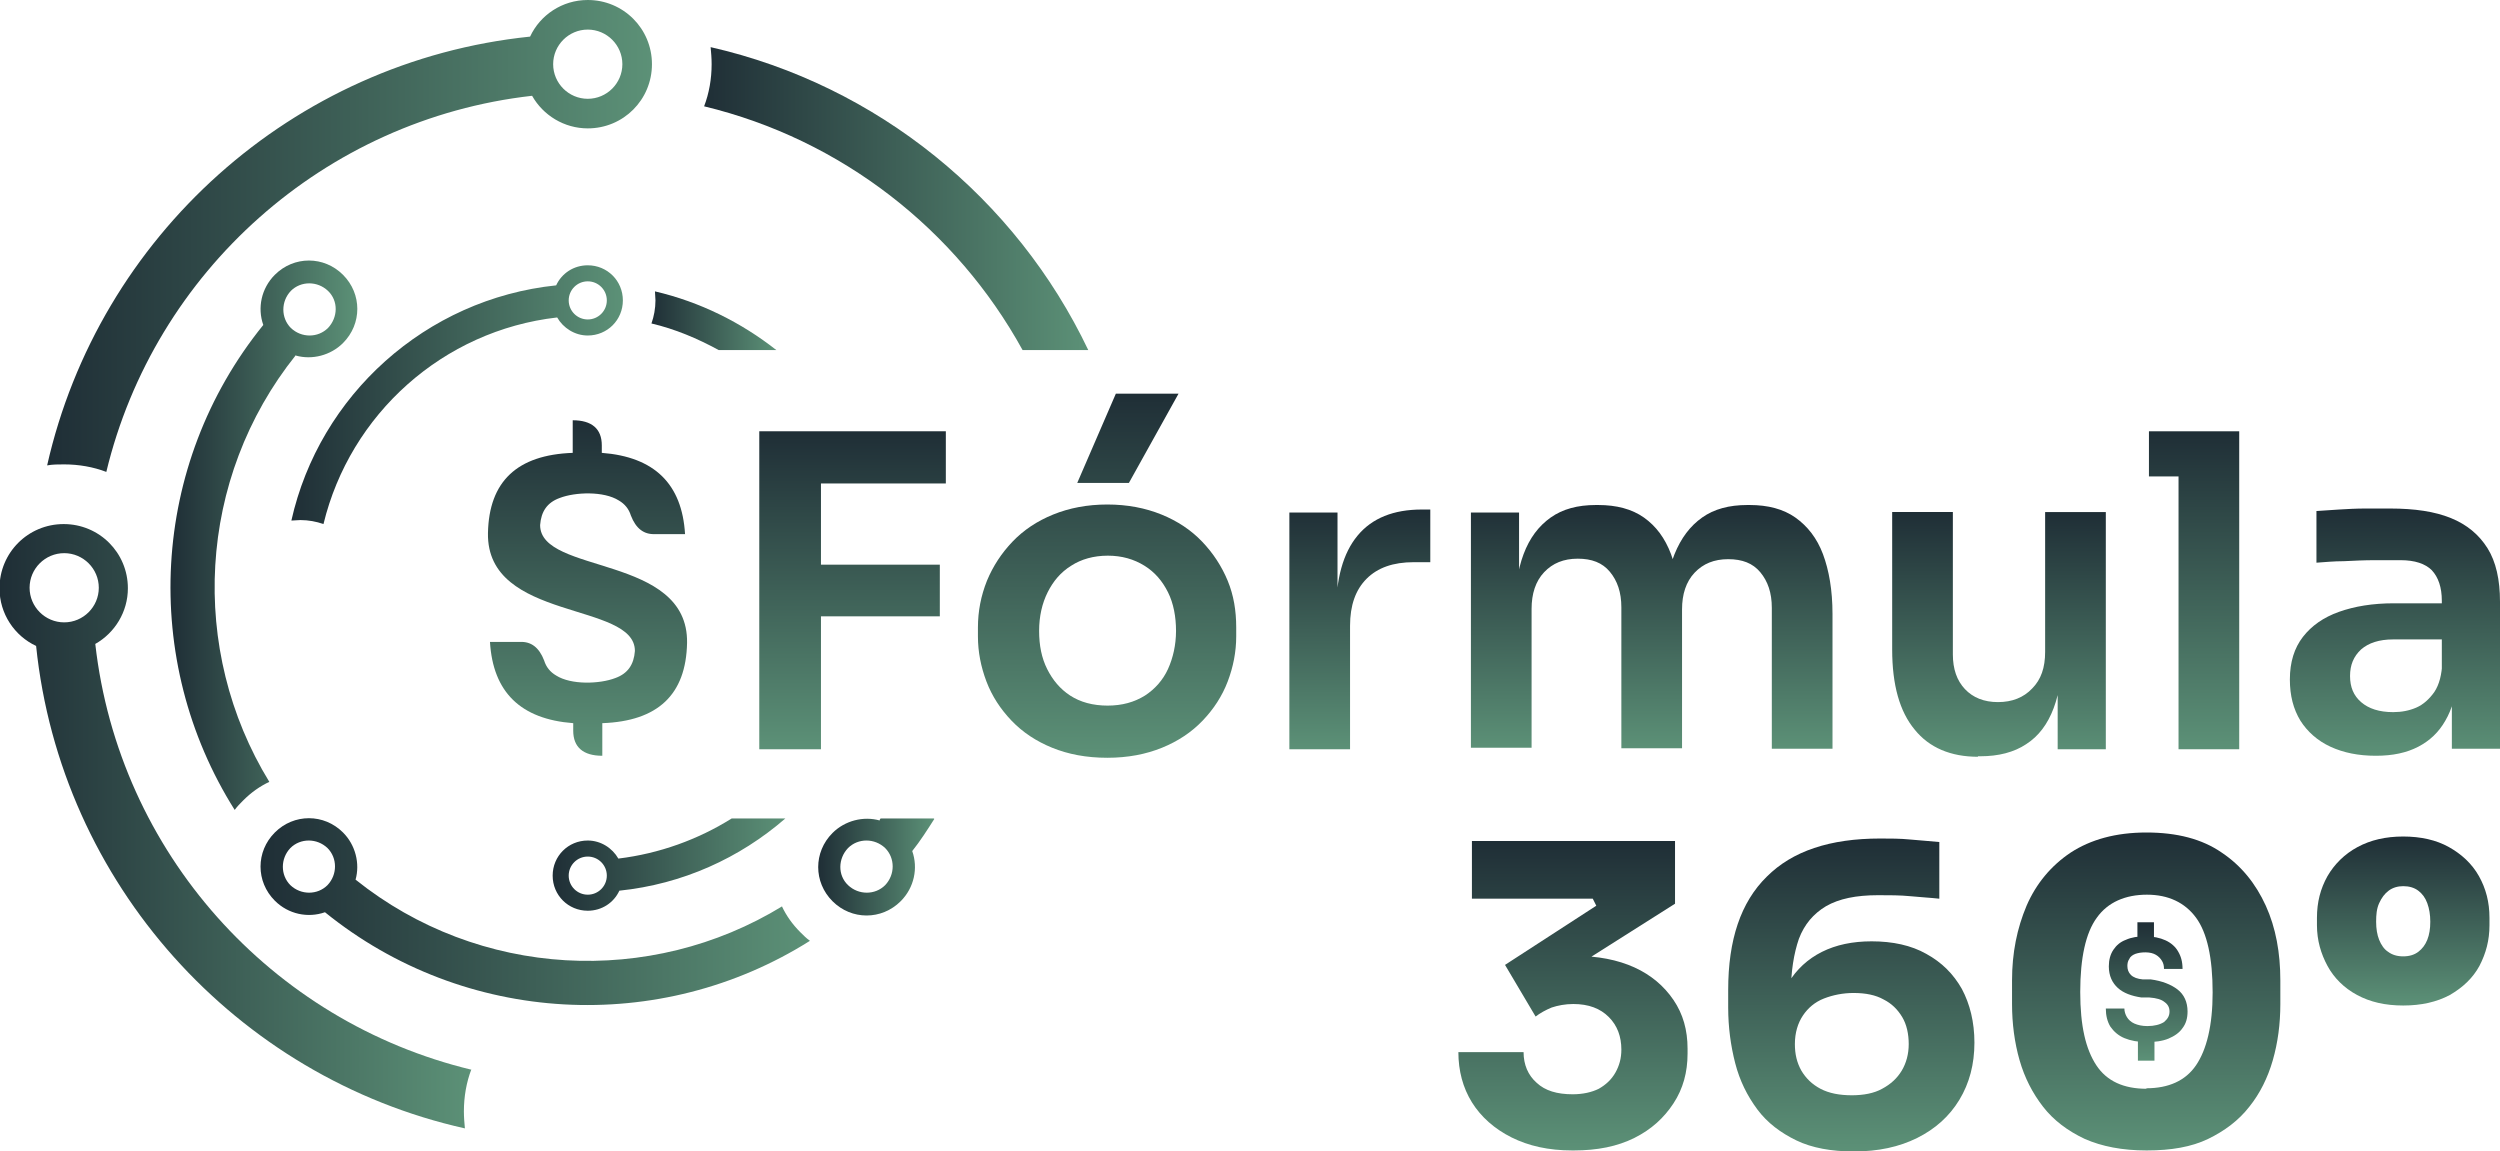 <svg xmlns="http://www.w3.org/2000/svg" xmlns:xlink="http://www.w3.org/1999/xlink" id="Camada_2" data-name="Camada 2" viewBox="0 0 49.85 22.96"><defs><style> .cls-1 { fill: url(#Gradiente_sem_nome_98-20); } .cls-1, .cls-2, .cls-3, .cls-4, .cls-5, .cls-6 { fill-rule: evenodd; } .cls-7 { fill: url(#Gradiente_sem_nome_98-4); } .cls-8 { fill: url(#Gradiente_sem_nome_98-8); } .cls-2 { fill: url(#Gradiente_sem_nome_98-15); } .cls-9 { fill: url(#Gradiente_sem_nome_98-17); } .cls-3 { fill: url(#Gradiente_sem_nome_98-13); } .cls-10 { fill: url(#Gradiente_sem_nome_98-14); } .cls-11 { fill: url(#Gradiente_sem_nome_98); } .cls-12 { fill: url(#Gradiente_sem_nome_98-2); } .cls-13 { fill: url(#Gradiente_sem_nome_98-9); } .cls-14 { fill: url(#Gradiente_sem_nome_98-5); } .cls-4 { fill: url(#Gradiente_sem_nome_98-19); } .cls-15 { fill: url(#Gradiente_sem_nome_98-6); } .cls-5 { fill: url(#Gradiente_sem_nome_98-21); } .cls-16 { fill: url(#Gradiente_sem_nome_98-16); } .cls-17 { fill: url(#Gradiente_sem_nome_98-11); } .cls-18 { fill: url(#Gradiente_sem_nome_98-12); } .cls-6 { fill: url(#Gradiente_sem_nome_98-22); } .cls-19 { fill: url(#Gradiente_sem_nome_98-3); } .cls-20 { fill: url(#Gradiente_sem_nome_98-7); } .cls-21 { fill: url(#Gradiente_sem_nome_98-10); } .cls-22 { fill: url(#Gradiente_sem_nome_98-18); } </style><linearGradient id="Gradiente_sem_nome_98" data-name="Gradiente sem nome 98" x1="17" y1="8.6" x2="17" y2="14.94" gradientUnits="userSpaceOnUse"><stop offset="0" stop-color="#1f2e36"></stop><stop offset="1" stop-color="#5c9177"></stop></linearGradient><linearGradient id="Gradiente_sem_nome_98-2" data-name="Gradiente sem nome 98" x1="22.07" y1="7.84" x2="22.07" y2="15.11" xlink:href="#Gradiente_sem_nome_98"></linearGradient><linearGradient id="Gradiente_sem_nome_98-3" data-name="Gradiente sem nome 98" x1="27.12" y1="10.16" x2="27.12" xlink:href="#Gradiente_sem_nome_98"></linearGradient><linearGradient id="Gradiente_sem_nome_98-4" data-name="Gradiente sem nome 98" x1="32.93" y1="10.08" x2="32.93" xlink:href="#Gradiente_sem_nome_98"></linearGradient><linearGradient id="Gradiente_sem_nome_98-5" data-name="Gradiente sem nome 98" x1="39.86" y1="10.22" x2="39.86" y2="15.09" xlink:href="#Gradiente_sem_nome_98"></linearGradient><linearGradient id="Gradiente_sem_nome_98-6" data-name="Gradiente sem nome 98" x1="43.75" x2="43.75" xlink:href="#Gradiente_sem_nome_98"></linearGradient><linearGradient id="Gradiente_sem_nome_98-7" data-name="Gradiente sem nome 98" x1="47.75" y1="10.16" x2="47.75" y2="15.07" xlink:href="#Gradiente_sem_nome_98"></linearGradient><linearGradient id="Gradiente_sem_nome_98-8" data-name="Gradiente sem nome 98" x1="42.8" y1="18.39" x2="42.8" y2="21.15" xlink:href="#Gradiente_sem_nome_98"></linearGradient><linearGradient id="Gradiente_sem_nome_98-9" data-name="Gradiente sem nome 98" x1="31.35" y1="16.78" x2="31.35" y2="22.94" xlink:href="#Gradiente_sem_nome_98"></linearGradient><linearGradient id="Gradiente_sem_nome_98-10" data-name="Gradiente sem nome 98" x1="36.9" y1="16.73" x2="36.9" y2="22.96" xlink:href="#Gradiente_sem_nome_98"></linearGradient><linearGradient id="Gradiente_sem_nome_98-11" data-name="Gradiente sem nome 98" x1="42.8" y1="16.6" x2="42.8" y2="22.94" xlink:href="#Gradiente_sem_nome_98"></linearGradient><linearGradient id="Gradiente_sem_nome_98-12" data-name="Gradiente sem nome 98" x1="47.92" y1="16.69" x2="47.92" y2="20.05" xlink:href="#Gradiente_sem_nome_98"></linearGradient><linearGradient id="Gradiente_sem_nome_98-13" data-name="Gradiente sem nome 98" x1="5.8" y1="7.87" x2="12.42" y2="7.87" xlink:href="#Gradiente_sem_nome_98"></linearGradient><linearGradient id="Gradiente_sem_nome_98-14" data-name="Gradiente sem nome 98" x1="11.72" y1="8.38" x2="11.72" y2="15.07" xlink:href="#Gradiente_sem_nome_98"></linearGradient><linearGradient id="Gradiente_sem_nome_98-15" data-name="Gradiente sem nome 98" x1="12.99" y1="6.39" x2="15.48" y2="6.39" xlink:href="#Gradiente_sem_nome_98"></linearGradient><linearGradient id="Gradiente_sem_nome_98-16" data-name="Gradiente sem nome 98" x1="3.41" y1="10.68" x2="7.13" y2="10.68" xlink:href="#Gradiente_sem_nome_98"></linearGradient><linearGradient id="Gradiente_sem_nome_98-17" data-name="Gradiente sem nome 98" x1="5.2" y1="18.18" x2="16.16" y2="18.18" xlink:href="#Gradiente_sem_nome_98"></linearGradient><linearGradient id="Gradiente_sem_nome_98-18" data-name="Gradiente sem nome 98" x1="16.32" y1="17.28" x2="18.62" y2="17.28" xlink:href="#Gradiente_sem_nome_98"></linearGradient><linearGradient id="Gradiente_sem_nome_98-19" data-name="Gradiente sem nome 98" x1="11.02" y1="17.24" x2="15.67" y2="17.24" xlink:href="#Gradiente_sem_nome_98"></linearGradient><linearGradient id="Gradiente_sem_nome_98-20" data-name="Gradiente sem nome 98" x1="14.04" y1="3.96" x2="21.7" y2="3.96" xlink:href="#Gradiente_sem_nome_98"></linearGradient><linearGradient id="Gradiente_sem_nome_98-21" data-name="Gradiente sem nome 98" x1=".94" y1="4.7" x2="13" y2="4.7" xlink:href="#Gradiente_sem_nome_98"></linearGradient><linearGradient id="Gradiente_sem_nome_98-22" data-name="Gradiente sem nome 98" x1="0" y1="16.47" x2="9.4" y2="16.47" xlink:href="#Gradiente_sem_nome_98"></linearGradient></defs><g id="TEXTS"><g><g><path class="cls-11" d="M15.14,14.94v-6.34h1.23v6.34h-1.23ZM16.2,9.64v-1.04h2.66v1.04h-2.66ZM16.2,12.3v-1.04h2.54s0,1.03,0,1.03h-2.54Z"></path><path class="cls-12" d="M22.08,15.11c-.42,0-.78-.07-1.1-.2s-.59-.31-.81-.54c-.22-.23-.39-.49-.5-.78-.11-.29-.17-.59-.17-.9v-.18c0-.32.06-.63.18-.93.12-.29.29-.55.51-.78.22-.23.49-.41.81-.54s.68-.2,1.08-.2.76.07,1.08.2c.32.13.59.31.81.54.22.23.39.49.51.78.12.29.17.6.17.93v.18c0,.31-.06.61-.17.9s-.28.55-.5.78c-.22.23-.49.41-.81.54s-.68.2-1.09.2ZM22.08,14.07c.3,0,.54-.07.75-.2.2-.13.36-.31.46-.53.1-.22.16-.48.16-.76s-.05-.55-.16-.77-.26-.4-.47-.53c-.21-.13-.45-.2-.73-.2s-.53.07-.73.2c-.21.13-.36.31-.47.53s-.17.48-.17.77.05.54.16.76.26.4.46.53.45.2.75.2ZM21.48,9.63l.77-1.78h1.25l-.99,1.78h-1.03Z"></path><path class="cls-19" d="M25.71,14.94v-4.72h.96v2h-.03c0-.68.14-1.19.43-1.54s.72-.52,1.28-.52h.17v1.05h-.33c-.41,0-.72.11-.94.33-.22.22-.33.53-.33.94v2.46h-1.21Z"></path><path class="cls-7" d="M29.33,14.94v-4.72h.96v2.02h-.09c0-.47.06-.87.18-1.19.12-.32.3-.56.54-.73.24-.17.54-.25.9-.25h.05c.36,0,.67.08.91.25.24.17.42.41.54.73.12.32.18.72.18,1.19h-.3c0-.47.06-.87.19-1.19s.31-.56.55-.73c.24-.17.54-.25.9-.25h.05c.36,0,.67.08.91.25s.43.41.55.73c.12.32.19.72.19,1.19v2.69h-1.21v-2.81c0-.3-.08-.53-.23-.71-.15-.18-.36-.26-.64-.26s-.5.09-.67.27c-.17.18-.25.43-.25.73v2.77h-1.21v-2.81c0-.3-.08-.53-.23-.71-.15-.18-.36-.26-.64-.26s-.5.09-.67.27c-.17.18-.25.43-.25.73v2.77h-1.21Z"></path><path class="cls-14" d="M39.44,15.09c-.54,0-.97-.18-1.26-.54-.3-.36-.45-.89-.45-1.6v-2.74h1.21v2.84c0,.29.08.52.24.69s.38.26.66.26.51-.09.68-.27c.18-.18.26-.42.26-.73v-2.79h1.21v4.73h-.96v-2.01h.1c0,.47-.06.87-.18,1.19-.12.32-.3.56-.55.72-.24.16-.55.24-.91.24h-.05Z"></path><path class="cls-15" d="M42.85,9.5v-.9h1.8v.9h-1.8ZM43.44,14.94v-6.34h1.21v6.34h-1.21Z"></path><path class="cls-20" d="M47.37,15.07c-.34,0-.64-.06-.9-.18-.26-.12-.46-.3-.6-.52-.14-.23-.21-.5-.21-.82,0-.35.09-.63.26-.85.17-.22.41-.39.72-.5.31-.11.67-.17,1.09-.17h1.1v.72h-1.11c-.28,0-.49.07-.64.2-.15.14-.22.31-.22.53s.07.39.22.52c.15.13.36.2.64.2.17,0,.32-.03.46-.09.14-.06.26-.17.36-.31.1-.15.15-.35.16-.6l.3.34c-.03.33-.11.61-.24.83-.13.23-.31.4-.54.52-.23.12-.51.18-.84.18ZM48.89,14.94v-1.4h-.2v-1.56c0-.27-.07-.47-.2-.61-.13-.13-.34-.2-.62-.2-.14,0-.32,0-.52,0s-.41.01-.61.02c-.21,0-.39.02-.55.03v-1.03c.13-.01.28-.02.45-.03.17-.01.34-.02.52-.02.18,0,.34,0,.5,0,.49,0,.89.06,1.21.19.32.13.56.33.73.6s.25.63.25,1.07v2.93h-.96Z"></path></g><path class="cls-8" d="M42.81,20.78c-.18,0-.33-.03-.45-.08-.12-.05-.21-.13-.28-.23-.06-.1-.09-.22-.09-.36h.37c0,.06.02.12.05.17s.08.1.15.13c.07.03.15.05.26.05.14,0,.25-.03.33-.08.07-.06.11-.12.11-.21,0-.08-.03-.14-.1-.19-.06-.05-.16-.08-.3-.09h-.16c-.2-.03-.36-.09-.47-.19s-.18-.24-.18-.43c0-.13.03-.24.09-.33.06-.09.14-.16.25-.2.11-.05.24-.07.39-.07s.29.03.4.08c.11.05.2.13.25.22.06.1.09.21.09.35h-.37c0-.06-.01-.11-.04-.16-.03-.05-.07-.09-.12-.12-.05-.03-.12-.05-.21-.05-.08,0-.14.01-.2.03-.05.02-.1.05-.12.1-.03.04-.04.09-.04.14,0,.07.02.13.07.18.05.05.13.08.24.09h.16c.22.03.4.1.53.2.13.1.2.25.2.44,0,.13-.03.24-.1.33-.06.09-.16.16-.28.21s-.27.07-.44.07ZM42.62,18.81v-.42h.33v.42h-.33ZM42.63,21.15v-.42h.33v.42h-.33Z"></path><g><path class="cls-13" d="M31.35,22.94c-.47,0-.87-.09-1.21-.26s-.61-.41-.79-.7-.27-.63-.27-1h1.3c0,.25.09.46.26.61.17.16.41.23.72.23.2,0,.38-.04.52-.11.14-.08.25-.18.33-.32s.12-.29.12-.46c0-.26-.08-.48-.25-.65-.17-.17-.4-.26-.71-.26-.16,0-.31.03-.43.07-.12.05-.23.11-.32.18l-.61-1.03,1.82-1.18-.07-.14h-2.41v-1.15h4.05v1.25l-2.1,1.33-.66-.18c.11-.03.23-.06.35-.08.12-.02.26-.03.4-.03.47,0,.87.08,1.2.23.33.15.59.37.78.65s.28.6.28.97v.1c0,.37-.09.7-.28.99s-.44.52-.78.69-.74.25-1.21.25Z"></path><path class="cls-21" d="M36.96,22.96c-.44,0-.83-.07-1.14-.22s-.58-.35-.78-.62c-.2-.27-.35-.57-.44-.92s-.14-.72-.14-1.11v-.35c0-1,.25-1.75.77-2.26.51-.51,1.26-.76,2.26-.76.2,0,.4,0,.6.02s.39.03.58.05v1.13c-.18-.02-.38-.03-.58-.05s-.42-.02-.64-.02c-.44,0-.78.07-1.04.22-.25.15-.43.36-.54.65-.1.29-.16.65-.16,1.08v.63l-.3.2c0-.41.09-.76.25-1.03s.39-.48.67-.62.61-.21.99-.21c.42,0,.79.08,1.09.25.31.17.54.4.71.7.16.3.25.66.25,1.07,0,.43-.1.81-.3,1.14s-.48.58-.84.76c-.36.18-.78.27-1.26.27ZM36.92,21.84c.24,0,.45-.04.61-.13.17-.09.3-.21.39-.36.09-.15.14-.33.14-.53s-.04-.39-.13-.54c-.09-.15-.21-.27-.37-.35-.16-.09-.36-.13-.6-.13-.21,0-.41.04-.59.11-.18.07-.32.19-.42.34-.1.15-.16.34-.16.57,0,.2.04.37.13.53.09.15.21.27.38.36s.38.13.63.13Z"></path><path class="cls-17" d="M42.8,22.94c-.48,0-.89-.08-1.23-.23-.34-.16-.62-.37-.83-.64-.21-.27-.37-.58-.47-.93-.1-.35-.15-.73-.15-1.12v-.47c0-.55.1-1.04.29-1.49.19-.44.49-.8.88-1.06.4-.26.9-.4,1.51-.4s1.11.13,1.5.4c.39.26.68.62.88,1.06s.29.94.29,1.49v.47c0,.4-.05.77-.15,1.12-.1.35-.26.67-.47.93-.21.27-.49.48-.82.64s-.74.23-1.22.23ZM42.8,21.7c.44,0,.78-.15.99-.46s.33-.79.33-1.45c0-.69-.11-1.19-.33-1.49-.22-.3-.55-.46-.98-.46s-.78.15-1,.46c-.22.3-.33.8-.33,1.48s.11,1.14.32,1.46.55.47,1,.47Z"></path><path class="cls-18" d="M47.92,20.05c-.36,0-.66-.07-.92-.21s-.46-.34-.59-.58-.21-.51-.21-.81v-.15c0-.31.07-.58.21-.83.14-.24.34-.44.6-.58s.56-.21.91-.21.66.07.91.21.46.33.6.58.21.52.21.83v.15c0,.3-.07.56-.2.81-.13.24-.33.43-.59.58-.26.14-.57.21-.93.21ZM47.92,19.07c.12,0,.22-.03.3-.09.08-.06.14-.14.18-.24s.06-.22.06-.36-.02-.26-.06-.37c-.04-.11-.1-.19-.18-.25-.08-.06-.18-.09-.3-.09-.11,0-.21.03-.29.09-.08.06-.14.14-.19.25s-.06.23-.06.37.02.26.06.36c.04.1.1.19.18.24.08.06.18.09.3.09Z"></path></g><path class="cls-3" d="M11.72,5.29c-.28,0-.52.16-.63.4-2.6.27-4.72,2.19-5.28,4.69.06,0,.12-.01.18-.01.16,0,.32.03.46.08.53-2.19,2.38-3.86,4.66-4.12.12.21.35.36.61.36.39,0,.7-.31.7-.7s-.31-.7-.7-.7ZM11.72,6.37c-.21,0-.38-.17-.38-.38s.17-.38.38-.38.38.17.38.38-.17.38-.38.38Z"></path><path class="cls-10" d="M10.77,10.47c.02-.27.14-.45.39-.54.31-.12.88-.14,1.18.05.12.07.2.17.24.3.1.26.26.38.48.37h.6c-.06-1-.61-1.54-1.66-1.62v-.15c0-.33-.2-.5-.58-.5v.65c-1.11.04-1.67.57-1.69,1.6-.03,1.77,2.93,1.36,2.93,2.35-.02.27-.14.45-.39.54-.31.12-.88.14-1.18-.05-.12-.07-.2-.17-.24-.3-.1-.26-.26-.38-.48-.37h-.6c.06,1,.61,1.54,1.66,1.62v.15c0,.33.2.5.58.5v-.65c1.11-.04,1.67-.57,1.69-1.6.03-1.77-2.93-1.36-2.93-2.35"></path><path class="cls-2" d="M14.33,6.98h0s1.15,0,1.15,0c-.7-.55-1.52-.96-2.42-1.17,0,.06.01.12.01.18,0,.16-.03.32-.08.46.47.11.92.3,1.34.53Z"></path><path class="cls-16" d="M5.9,7.09c.32.09.69,0,.94-.25.38-.38.38-.98,0-1.36-.38-.38-.98-.38-1.36,0-.27.27-.35.66-.23,1-2.26,2.79-2.45,6.69-.57,9.67.05-.07.11-.13.17-.19.16-.16.33-.28.52-.37-1.61-2.63-1.44-6.05.53-8.51ZM5.8,5.8c.2-.2.53-.2.74,0s.2.53,0,.74c-.2.2-.53.2-.74,0-.2-.2-.2-.53,0-.74Z"></path><path class="cls-9" d="M15.6,18.07c-2.63,1.61-6.05,1.44-8.51-.53.09-.32,0-.69-.25-.94-.38-.38-.98-.38-1.36,0-.38.38-.38.98,0,1.36.27.27.66.35,1,.23,2.79,2.26,6.69,2.45,9.67.57-.07-.05-.13-.11-.19-.17-.16-.16-.28-.33-.37-.52ZM6.53,17.65c-.2.2-.53.2-.74,0-.2-.2-.2-.53,0-.74.2-.2.53-.2.74,0,.2.2.2.53,0,.74Z"></path><path class="cls-22" d="M18.62,16.32h-1.06s-.02.02-.02.04c-.32-.09-.69,0-.94.25-.38.38-.38.98,0,1.36.38.38.98.38,1.36,0,.27-.27.35-.66.23-1,.16-.2.3-.42.44-.64ZM17.65,17.65c-.2.2-.53.2-.74,0s-.2-.53,0-.74c.2-.2.53-.2.74,0,.2.2.2.53,0,.74Z"></path><path class="cls-4" d="M14.59,16.32c-.67.42-1.44.7-2.26.8-.12-.21-.35-.36-.61-.36-.39,0-.7.31-.7.7s.31.7.7.7c.28,0,.52-.16.63-.4,1.26-.13,2.4-.65,3.31-1.44h-1.08ZM11.72,17.84c-.21,0-.38-.17-.38-.38s.17-.38.38-.38.38.17.38.38-.17.38-.38.38Z"></path><path class="cls-1" d="M20.39,6.98h1.31c-1.44-3.02-4.2-5.28-7.53-6.04.01.11.02.22.02.34,0,.29-.05.58-.15.84,2.74.66,5.03,2.46,6.35,4.86Z"></path><path class="cls-5" d="M11.72,0c-.51,0-.95.3-1.15.73C5.82,1.22,1.97,4.72.94,9.28c.11-.02.22-.02.34-.02.29,0,.58.05.84.15.96-3.99,4.34-7.03,8.49-7.5.22.39.64.65,1.11.65.71,0,1.28-.57,1.28-1.28s-.57-1.28-1.28-1.28ZM11.72,1.97c-.38,0-.69-.31-.69-.69s.31-.69.69-.69.69.31.69.69-.31.69-.69.69Z"></path><path class="cls-6" d="M9.4,21.33c-3.99-.96-7.03-4.33-7.5-8.49.39-.22.65-.64.65-1.11,0-.71-.57-1.28-1.28-1.28s-1.28.57-1.28,1.28c0,.51.3.95.73,1.15.49,4.74,3.99,8.6,8.55,9.62-.01-.11-.02-.22-.02-.34,0-.29.05-.58.15-.84ZM1.28,12.41c-.38,0-.69-.31-.69-.69s.31-.69.69-.69.69.31.69.69-.31.69-.69.69Z"></path></g></g></svg>
